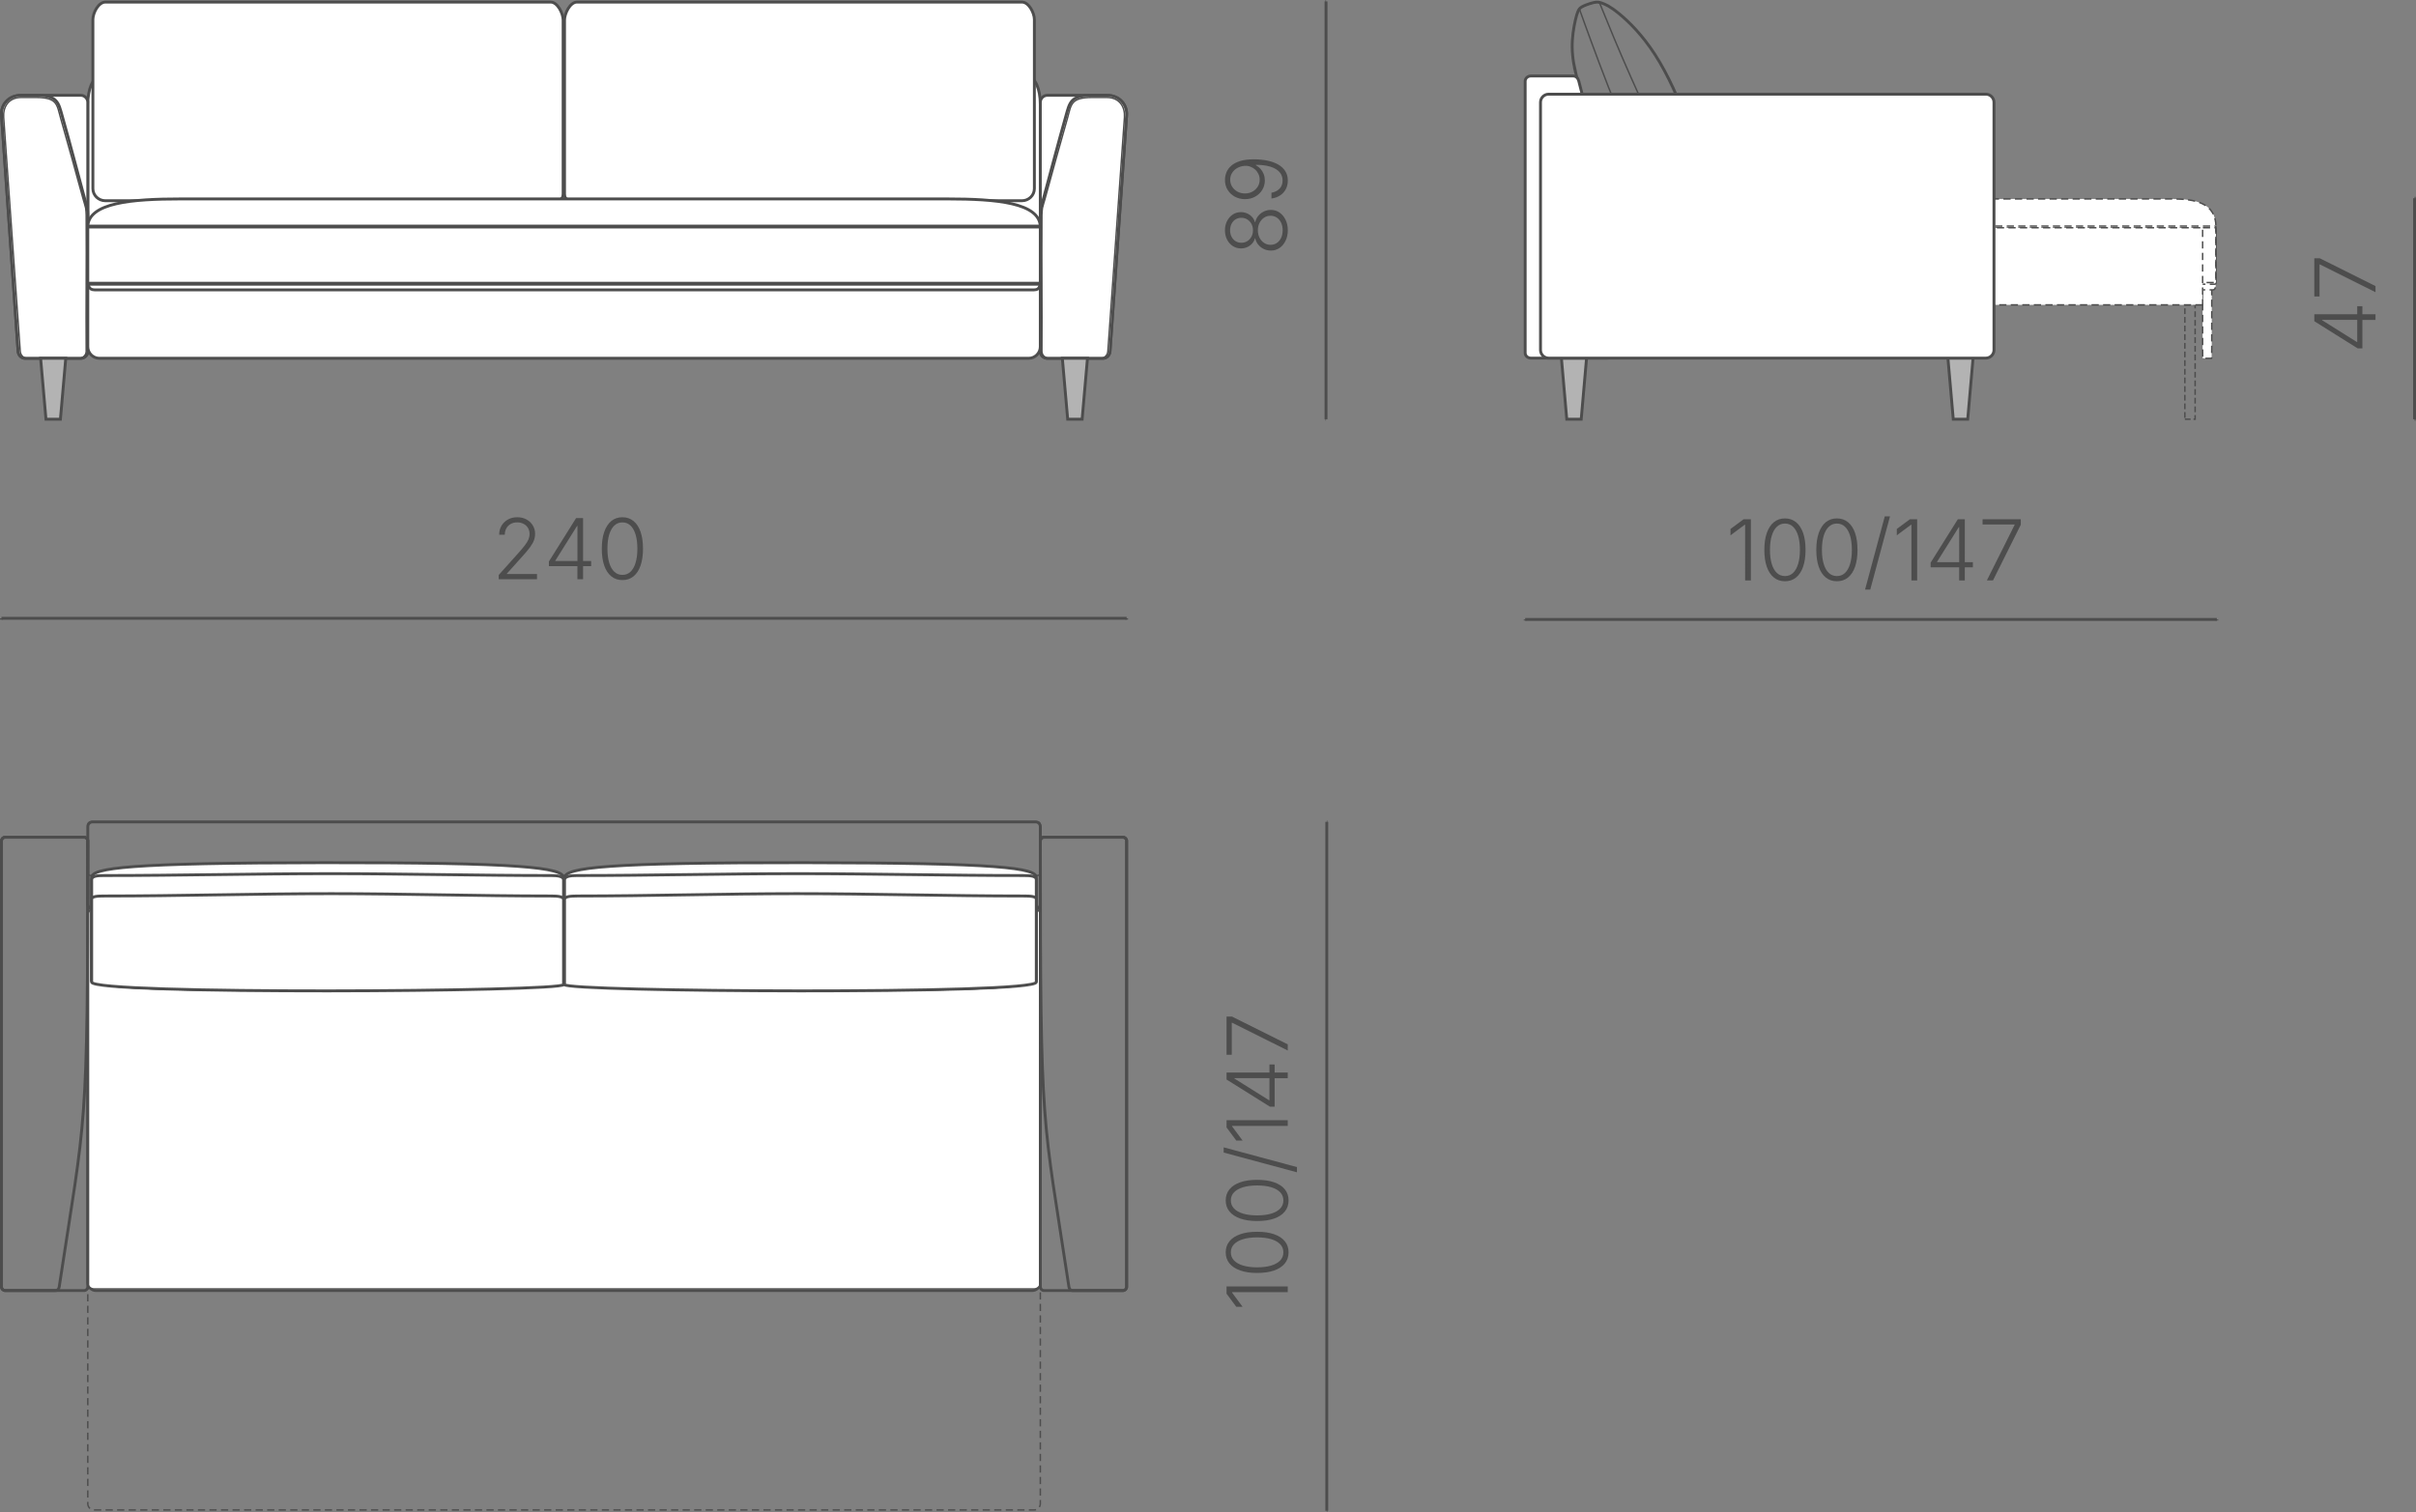 <?xml version="1.0" encoding="UTF-8"?> <svg xmlns="http://www.w3.org/2000/svg" xmlns:xlink="http://www.w3.org/1999/xlink" xmlns:xodm="http://www.corel.com/coreldraw/odm/2003" xml:space="preserve" width="141.852mm" height="88.812mm" version="1.1" style="shape-rendering:geometricPrecision; text-rendering:geometricPrecision; image-rendering:optimizeQuality; fill-rule:evenodd; clip-rule:evenodd" viewBox="0 0 8601.17 5385.1"><rect x="0" y="0" width="8601.17" height="5385.1" fill="#808080" stroke="none"/> <defs> <style type="text/css"> .str1 {stroke:#4D4D4D;stroke-width:5.14;stroke-miterlimit:22.926} .str0 {stroke:#4D4D4D;stroke-width:10.27;stroke-miterlimit:22.926} .str3 {stroke:#4D4D4D;stroke-width:5.12;stroke-miterlimit:22.926;stroke-dasharray:20.531 10.265} .str2 {stroke:#4D4D4D;stroke-width:5.14;stroke-miterlimit:22.926;stroke-dasharray:25.679 15.407} .fil1 {fill:none} .fil2 {fill:#B3B3B3} .fil0 {fill:white} .fil3 {fill:#4D4D4D;fill-rule:nonzero} </style> </defs> <g id="Слой_x0020_1">  <g id="_2570435896576"> <path class="fil0 str0" d="M372.78 974.98l3270.52 0c22.67,0 60.25,-69.91 60.25,-122.54l0 -482c0,-52.72 -18.56,-95.95 -41.21,-95.95l-3308.59 0c-22.65,0 -41.21,43.18 -41.21,95.95l0 482c0,52.78 37.58,122.54 60.25,122.54z"></path> <path class="fil0 str0" d="M76.3 339.35l211.05 0c13.85,0 25.18,11.35 25.18,25.19l0 886.17c0,13.84 -11.34,25.18 -25.18,25.18l-197.73 0c-13.79,0 -24.21,-11.36 -25.18,-25.18l-59.02 -840.48c-2.43,-34.66 22.76,-70.88 70.88,-70.88z"></path> <path class="fil0 str0" d="M3939.85 339.35l-211.06 0c-13.85,0 -25.18,11.35 -25.18,25.19l0 886.17c0,13.84 11.34,25.18 25.18,25.18l197.73 0c13.79,0 24.21,-11.36 25.18,-25.18l59.02 -840.48c2.43,-34.66 -22.76,-70.88 -70.87,-70.88z"></path> <path class="fil0 str0" d="M76.3 339.35l51.1 0c77.93,0 80.49,25.46 94.31,74.41 28.94,102.53 52.73,194.5 80.59,297.32 1.21,4.49 7.87,26.13 8.42,30.23 2.33,17.26 1.78,34.77 1.81,38.71 1.14,167.72 -1.16,302.97 0,470.68 0.09,13.82 -11.36,25.18 -25.18,25.18l-197.73 0c-13.79,0 -24.21,-11.36 -25.18,-25.18l-59.02 -840.48c-2.43,-34.66 22.76,-70.88 70.88,-70.88z"></path> <path class="fil0 str0" d="M3939.85 339.35l-51.1 0c-77.93,0 -80.49,25.46 -94.31,74.41 -28.94,102.53 -52.72,194.5 -80.59,297.32 -1.21,4.49 -7.87,26.13 -8.42,30.23 -2.33,17.26 -1.78,34.77 -1.81,38.71 -1.14,167.72 1.16,302.97 0,470.68 -0.09,13.82 11.36,25.18 25.18,25.18l197.73 0c13.79,0 24.21,-11.36 25.18,-25.18l59.02 -840.48c2.43,-34.66 -22.76,-70.88 -70.87,-70.88z"></path> <path class="fil1 str1" d="M76.3 346.96l51.1 0c77.93,0 74.79,25.47 88.6,74.41 28.93,102.52 52.73,186.89 80.59,289.71 1.21,4.47 7.88,26.13 8.43,30.23 2.32,17.25 1.78,34.78 1.81,38.71 1.14,167.72 -1.16,302.97 0,470.68 0.1,13.82 -11.37,25.18 -25.18,25.18l-184.4 0c-13.78,0 -24.21,-11.36 -25.18,-25.18l-59.02 -832.86c-2.45,-34.66 15.14,-70.88 63.26,-70.88z"></path> <path class="fil1 str1" d="M3939.85 346.96l-51.1 0c-77.93,0 -74.79,25.47 -88.6,74.41 -28.93,102.52 -52.73,186.89 -80.59,289.71 -1.21,4.47 -7.87,26.13 -8.42,30.23 -2.32,17.25 -1.78,34.78 -1.81,38.71 -1.13,167.72 1.16,302.97 0,470.68 -0.09,13.82 11.37,25.18 25.18,25.18l184.4 0c13.78,0 24.21,-11.36 25.18,-25.18l59.02 -832.86c2.46,-34.66 -15.14,-70.88 -63.25,-70.88z"></path> <polygon class="fil2 str0" points="144.61,1275.89 234.12,1275.89 215.08,1492.86 163.65,1492.86 "></polygon> <polygon class="fil2 str0" points="3871.54,1275.89 3782.02,1275.89 3801.06,1492.86 3852.5,1492.86 "></polygon> <path class="fil0 str0" d="M374.96 7.44l1585.63 0c24.34,0 44.25,40.37 44.25,64.02l0 619.32c0,23.65 -19.95,24.04 -44.25,24.04l-1585.63 0c-24.29,0 -44.25,-19.38 -44.25,-43.08l0 -602.19c0,-23.7 19.91,-62.12 44.25,-62.12z"></path> <path class="fil0 str0" d="M3638.27 7.44l-1584.31 0c-24.31,0 -44.21,40.37 -44.21,64.02l0 619.32c0,23.65 19.94,24.04 44.21,24.04l1584.31 0c24.27,0 44.22,-19.38 44.22,-43.08l0 -602.19c0,-23.7 -19.9,-62.12 -44.22,-62.12z"></path> <path class="fil0 str0" d="M372.78 974.98l3270.52 0c22.67,0 60.25,30.03 60.25,52.64l0 207.06c0,22.65 -18.56,41.21 -41.21,41.21l-3308.59 0c-22.65,0 -41.21,-18.55 -41.21,-41.21l0 -207.06c0,-22.67 37.58,-52.64 60.25,-52.64z"></path> <path class="fil0 str0" d="M641.21 708.43l2733.66 0c169.26,0 328.68,12.92 328.68,100.24l0 182.3c0,22.62 0.44,41.22 -22.17,41.22l-3344.76 0c-22.62,0 -24.08,-18.55 -24.08,-41.22l0 -182.3c0,-87.4 159.42,-100.24 328.68,-100.24z"></path> <path class="fil0 str0" d="M316.14 805.05l3383.75 0c1.99,0 3.61,1.62 3.61,3.61l0 199.77c0,1.99 -1.63,3.61 -3.61,3.61l-3383.75 0c-1.99,0 -3.61,-1.62 -3.61,-3.61l0 -199.77c0,-1.99 1.63,-3.61 3.61,-3.61z"></path> <path class="fil1 str1" d="M315.94 811.02l3384.16 0c1.88,0 3.41,1.53 3.41,3.41l0 188.24c0,1.88 -1.53,3.41 -3.41,3.41l-3384.16 0c-1.88,0 -3.41,-1.53 -3.41,-3.41l0 -188.24c0,-1.88 1.53,-3.41 3.41,-3.41z"></path> </g> <g id="_2570435901376"> <path class="fil1 str2" d="M334.79 5377.03l3346.62 0c12.23,0 22.23,-10 22.23,-22.23l0 -1308.73c0,-12.23 -10,-22.23 -22.23,-22.23l-3346.62 0c-12.23,0 -22.23,10 -22.23,22.23l0 1308.73c0,12.23 10,22.23 22.23,22.23z"></path> <path class="fil1 str0" d="M329.52 2926.74l3357.16 0c9.33,0 16.97,7.63 16.97,16.97l0 275.97c0,9.33 -7.63,16.97 -16.97,16.97l-3357.16 0c-9.33,0 -16.97,-7.63 -16.97,-16.97l0 -275.97c0,-9.33 7.63,-16.97 16.97,-16.97z"></path> <path class="fil0 str0" d="M342.07 4595.75l3332.06 0c16.24,0 29.52,-13.28 29.52,-29.52l0 -1300.07c0,-16.24 -13.28,-29.52 -29.52,-29.52l-3332.06 0c-16.24,0 -29.52,13.28 -29.52,29.52l0 1300.07c0,16.24 13.28,29.52 29.52,29.52z"></path> <path class="fil0 str1" d="M334.79 4589.85l3346.62 0c12.23,0 22.23,-10 22.23,-22.23l0 -1308.73c0,-12.23 -10,-22.23 -22.23,-22.23l-3346.62 0c-12.23,0 -22.23,10 -22.23,22.23l0 1308.73c0,12.23 10,22.23 22.23,22.23z"></path> <path class="fil1 str1" d="M323.01 2926.74l3370.17 0c5.75,0 10.46,4.71 10.46,10.46l0 170.21c0,5.75 -4.71,10.46 -10.46,10.46l-3370.17 0c-5.75,0 -10.46,-4.71 -10.46,-10.46l0 -170.21c0,-5.75 4.71,-10.46 10.46,-10.46z"></path> <path class="fil1 str0" d="M18.57 2981.35l280.71 0c7.31,0 13.28,5.97 13.28,13.28l0 1587.85c0,7.31 -5.97,13.28 -13.28,13.28l-280.71 0c-7.31,0 -13.28,-5.97 -13.28,-13.28l0 -1587.85c0,-7.31 5.97,-13.28 13.28,-13.28z"></path> <path class="fil1 str0" d="M3997.63 2981.35l-280.71 0c-7.31,0 -13.28,5.97 -13.28,13.28l0 1587.85c0,7.31 5.97,13.28 13.28,13.28l280.71 0c7.31,0 13.28,-5.97 13.28,-13.28l0 -1587.85c0,-7.31 -5.97,-13.28 -13.28,-13.28z"></path> <path class="fil1 str0" d="M18.57 2981.35c93.57,0 187.14,0 280.71,0 7.3,0 13.28,5.78 13.28,12.84 0,1060.22 -7.39,964.35 -101.81,1588.71 -1.06,6.97 -5.99,12.85 -13.28,12.85 -59.63,0 -119.26,0 -178.9,0 -7.29,0 -13.28,-5.78 -13.28,-12.85 0,-529.57 0,-1059.14 0,-1588.71 0,-7.06 5.97,-12.84 13.28,-12.84z"></path> <path class="fil1 str0" d="M3997.63 2981.35c-93.57,0 -187.14,0 -280.7,0 -7.31,0 -13.28,5.78 -13.28,12.84 0,1060.22 7.38,964.35 101.81,1588.71 1.06,6.97 6,12.85 13.28,12.85 59.63,0 119.27,0 178.9,0 7.29,0 13.29,-5.78 13.29,-12.85 0,-529.57 0,-1059.14 0,-1588.71 0,-7.06 -5.98,-12.84 -13.29,-12.84z"></path> <path class="fil0 str0" d="M2009.77 3126.12l0 376.31c0,14.68 1679.53,49.17 1679.53,-11.72l0 -365.76c0,-34.17 -130.62,-52.3 -826.96,-52.95 -696.34,-0.66 -852.57,16.87 -852.57,54.12z"></path> <path class="fil0 str0" d="M2006.32 3126.12l0 376.31c0,14.68 -1679.94,49.17 -1679.94,-11.72l0 -365.76c0,-34.17 130.65,-52.3 827.16,-52.95 696.51,-0.66 852.78,16.87 852.78,54.12z"></path> <path class="fil0 str0" d="M3644.9 3117.87c-268.24,0 -536.48,-6.68 -804.73,-6.68 -262,0 -524,6.68 -786.01,6.68 -24.42,0 -44.4,2.77 -44.4,16.12l0 369.68c0,13.46 1679.53,45.09 1679.53,-10.75 0,-120 0,-240 0,-360.01 0,-13.38 -19.98,-15.04 -44.4,-15.04z"></path> <path class="fil0 str0" d="M370.79 3117.87c268.31,0 536.61,-6.68 804.92,-6.68 262.07,0 524.13,6.68 786.2,6.68 24.42,0 44.41,2.77 44.41,16.12l0 369.68c0,13.46 -1679.94,45.09 -1679.94,-10.75 0,-120 0,-240 0,-360.01 0,-13.38 19.98,-15.04 44.41,-15.04z"></path> <path class="fil0 str0" d="M3644.9 3190.71c-269.59,0 -539.18,-8.34 -808.77,-8.34 -260.65,0 -521.31,8.34 -781.96,8.34 -24.42,0 -44.4,1.95 -44.4,12.87l0 302.55c0,26.03 1679.53,36.87 1679.53,-8.79 0,-98.22 0,-196.43 0,-294.65 0,-10.94 -19.98,-11.99 -44.4,-11.99z"></path> <path class="fil0 str0" d="M370.79 3190.71c269.65,0 539.31,-8.34 808.96,-8.34 260.72,0 521.44,8.34 782.16,8.34 24.42,0 44.41,1.95 44.41,12.87l0 302.55c0,26.03 -1679.94,36.87 -1679.94,-8.79 0,-98.22 0,-196.43 0,-294.65 0,-10.94 19.98,-11.99 44.41,-11.99z"></path> </g> <g id="_2570435899312"> <polygon class="fil1 str3" points="7778.28,1492.86 7814.83,1492.86 7814.83,1085.58 7778.28,1085.58 "></polygon> <path class="fil0 str2" d="M7842.12 974.98l31.29 0c0.21,0 0.58,30.03 0.58,52.64l0 207.06c0,22.65 -0.18,41.21 -0.39,41.21l-31.66 0c-0.22,0 -0.39,-18.55 -0.39,-41.21l0 -207.06c0,-22.67 0.36,-52.64 0.58,-52.64z"></path> <path class="fil0 str2" d="M6433.86 708.43l1298.97 0c80.43,0 156.18,12.92 156.18,100.24l0 182.3c0,22.62 0.21,41.22 -10.54,41.22l-1589.36 0c-10.75,0 -11.44,-18.55 -11.44,-41.22l0 -182.3c0,-87.4 75.75,-100.24 156.18,-100.24z"></path> <path class="fil0 str2" d="M6281.29 805.05l1604.09 0c1.99,0 3.61,1.62 3.61,3.61l0 199.77c0,1.99 -1.63,3.61 -3.61,3.61l-1604.09 0c-1.99,0 -3.61,-1.62 -3.61,-3.61l0 -199.77c0,-1.99 1.63,-3.61 3.61,-3.61z"></path> <path class="fil1 str2" d="M6281.08 811.02l1604.5 0c1.88,0 3.41,1.53 3.41,3.41l0 188.24c0,1.88 -1.53,3.41 -3.41,3.41l-1604.5 0c-1.88,0 -3.41,-1.53 -3.41,-3.41l0 -188.24c0,-1.88 1.53,-3.41 3.41,-3.41z"></path> <polygon class="fil0 str2" points="7841.54,1085.58 7057.94,1085.58 7057.94,811.02 7841.54,811.02 "></polygon> <polygon class="fil2 str0" points="7024.29,1275.28 6934.78,1275.28 6953.82,1492.86 7005.25,1492.86 "></polygon> <polygon class="fil2 str0" points="5558.77,1275.28 5648.28,1275.28 5629.25,1492.86 5577.81,1492.86 "></polygon> <path class="fil1 str0" d="M5608.9 256.99c-10.32,-44.48 -13.29,-79.13 -11.13,-113.77 2.15,-34.64 9.42,-69.26 15.3,-89.29 5.87,-20.03 10.34,-25.48 21.46,-31.12 11.11,-5.64 28.88,-11.47 40.38,-13.96 11.49,-2.49 16.72,-1.64 27.96,2.21 11.25,3.85 28.5,10.71 61.54,37.85 33.03,27.13 81.85,74.54 127.55,145.49 45.69,70.94 88.27,165.43 109.76,233.06 21.49,67.63 21.89,108.41 18.3,140.85 -3.59,32.44 -11.17,56.54 -23.11,77.06 -11.95,20.52 -28.24,37.47 -46.7,47.06 -18.46,9.6 -39.1,11.84 -67.2,13.78 -28.1,1.95 -63.66,3.59 -102.98,-45.82 -39.32,-49.41 -82.39,-149.86 -112.77,-227.24 -30.38,-77.38 -48.06,-131.69 -58.38,-176.17z"></path> <path class="fil1 str1" d="M5623.85 31.19c-0.99,1.65 -0.49,3.03 22.06,64.85 22.56,61.82 67.17,184.07 112.42,294.25 45.25,110.17 91.15,208.27 115.27,259.13 24.11,50.87 26.46,54.5 34.67,54.49 8.21,-0.01 22.29,-3.67 33.79,-8.7 11.51,-5.03 20.45,-11.42 26.61,-16.12 6.16,-4.69 9.55,-7.68 11.65,-10.07 2.1,-2.38 2.9,-4.17 -29.13,-74.94 -32.03,-70.78 -96.89,-210.57 -145.06,-319.27 -48.16,-108.7 -79.62,-186.3 -95.52,-225.7 -15.9,-39.4 -16.25,-40.59 -18.37,-41.07 -2.12,-0.48 -6,-0.24 -12.18,0.72 -6.17,0.96 -14.64,2.65 -23.4,5.6 -8.77,2.95 -17.84,7.15 -23.61,10.21 -5.77,3.06 -8.24,4.98 -9.22,6.62z"></path> <path class="fil0 str0" d="M5600.62 270.61l-150.79 0c-11.02,0 -20.11,8.38 -20.11,18.55l0 967.56c0,10.2 9.05,18.55 20.11,18.55l271.96 0c11.05,0 20.1,-8.35 20.1,-18.55l0 -494.46 -121.17 -473.1c-2.54,-9.93 -9.11,-18.55 -20.11,-18.55z"></path> <path class="fil0 str0" d="M5513.36 335.38l1556.34 0c15.97,0 29.03,13.06 29.03,29.03l0 881.84c0,15.97 -13.06,29.03 -29.03,29.03l-1556.34 0c-15.97,0 -29.03,-13.06 -29.03,-29.03l0 -881.84c0,-15.97 13.06,-29.03 29.03,-29.03z"></path> </g> <g id="_2570435901808"> <line class="fil1 str0" x1="4725.16" y1="5379.96" x2="4723.43" y2="5379.96"></line> <line class="fil1 str0" x1="4725.17" y1="2926.78" x2="4723.44" y2="2926.78"></line> <line class="fil1 str0" x1="4723.44" y1="2926.78" x2="4723.43" y2="5379.96"></line> </g> <path class="fil3" d="M4366.58 4581.05l217.86 0 0 20.46 -198.3 0 0 1.45 37.59 50.61 -22.51 0 -34.63 -46.66 0 -25.85zm220.81 -121.34c0,15.37 -4.44,28.55 -13.33,39.53 -8.88,10.98 -21.61,19.37 -38.23,25.16 -16.63,5.79 -36.69,8.68 -60.2,8.68 -23.45,0 -43.57,-2.89 -60.24,-8.79 -16.67,-5.84 -29.45,-14.22 -38.38,-25.1 -8.88,-10.93 -13.38,-24.11 -13.38,-39.48 0,-15.32 4.49,-28.45 13.38,-39.43 8.93,-10.98 21.71,-19.37 38.38,-25.16 16.67,-5.79 36.79,-8.68 60.24,-8.68 23.41,0 43.43,2.89 60.1,8.68 16.67,5.79 29.45,14.18 38.33,25.05 8.88,10.93 13.33,24.11 13.33,39.53zm-18.47 0c0,-11.23 -3.69,-20.82 -11.08,-28.7 -7.44,-7.89 -18.12,-13.93 -32.05,-18.17 -13.93,-4.24 -30.64,-6.38 -50.16,-6.38 -19.66,0 -36.48,2.15 -50.41,6.38 -13.98,4.24 -24.66,10.28 -32.09,18.17 -7.49,7.88 -11.23,17.47 -11.23,28.7 0,11.18 3.74,20.76 11.23,28.7 7.43,7.94 18.12,14.02 32.09,18.27 13.92,4.24 30.74,6.38 50.41,6.38 19.52,0 36.24,-2.15 50.16,-6.38 13.93,-4.24 24.61,-10.33 32.05,-18.27 7.39,-7.94 11.08,-17.52 11.08,-28.7zm-212.57 -373.94l260.84 70.23 0 18.57 -260.84 -70.23 0 -18.57zm10.24 -96.78l217.86 0 0 20.46 -198.3 0 0 1.45 37.58 50.61 -22.51 0 -34.63 -46.66 0 -25.85zm171.2 -47.97l-16.67 0 -154.52 -96.78 0 -12.58 27.9 0 0 9.03 123.43 77.36 1.45 0 0 -127.38 18.42 0 0 150.33zm46.66 -101.47l-51.76 0 -7.74 -0.15 -158.37 0 0 -20.02 217.86 0 0 20.16zm2.94 435.19c0,15.37 -4.44,28.55 -13.33,39.53 -8.88,10.98 -21.61,19.37 -38.23,25.16 -16.63,5.79 -36.69,8.68 -60.2,8.68 -23.45,0 -43.57,-2.89 -60.24,-8.79 -16.67,-5.84 -29.45,-14.22 -38.38,-25.1 -8.88,-10.93 -13.38,-24.11 -13.38,-39.48 0,-15.32 4.49,-28.45 13.38,-39.43 8.93,-10.98 21.71,-19.37 38.38,-25.16 16.67,-5.79 36.79,-8.68 60.24,-8.68 23.41,0 43.43,2.89 60.1,8.68 16.67,5.79 29.45,14.18 38.33,25.05 8.88,10.93 13.33,24.11 13.33,39.53zm-18.47 0c0,-11.23 -3.69,-20.82 -11.08,-28.7 -7.44,-7.89 -18.12,-13.93 -32.05,-18.17 -13.93,-4.24 -30.64,-6.38 -50.16,-6.38 -19.66,0 -36.48,2.15 -50.41,6.38 -13.98,4.24 -24.66,10.28 -32.09,18.17 -7.49,7.88 -11.23,17.47 -11.23,28.7 0,11.18 3.74,20.76 11.23,28.7 7.43,7.94 18.12,14.02 32.09,18.27 13.92,4.24 30.74,6.38 50.41,6.38 19.52,0 36.24,-2.15 50.16,-6.38 13.93,-4.24 24.61,-10.33 32.05,-18.27 7.39,-7.94 11.08,-17.52 11.08,-28.7zm15.53 -533.86l-197.85 -98.87 -1.44 0 0 114.1 -18.57 0 0 -136.01 19.56 0 198.3 98.97 0 21.81z"></path> <g id="_2570435903056"> <line class="fil1 str0" x1="5.14" y1="2206.38" x2="5.14" y2="2201.84"></line> <line class="fil1 str0" x1="4010.91" y1="2206.29" x2="4010.91" y2="2201.75"></line> <line class="fil1 str0" x1="4010.91" y1="2201.75" x2="5.14" y2="2201.84"></line> </g> <path class="fil3" d="M1775.44 2062.8l0 -15.23 71.52 -79.81c8.99,-10.13 16.27,-18.86 21.86,-26.2 5.59,-7.29 9.73,-14.08 12.42,-20.37 2.7,-6.29 4.04,-12.88 4.04,-19.67 0,-8.28 -1.95,-15.52 -5.79,-21.76 -3.84,-6.19 -9.08,-10.98 -15.72,-14.38 -6.64,-3.39 -14.17,-5.14 -22.66,-5.14 -8.88,0 -16.62,1.89 -23.2,5.74 -6.54,3.8 -11.68,8.99 -15.33,15.57 -3.64,6.54 -5.49,14.13 -5.49,22.71l-20.02 0c0,-12.08 2.8,-22.81 8.39,-32.25 5.59,-9.38 13.28,-16.77 22.96,-22.06 9.68,-5.34 20.76,-7.99 33.24,-7.99 12.33,0 23.2,2.6 32.69,7.83 9.54,5.19 17.02,12.27 22.47,21.21 5.44,8.88 8.18,18.97 8.18,30.2 0,7.99 -1.39,15.67 -4.14,23.11 -2.79,7.39 -7.58,15.77 -14.42,25.05 -6.83,9.34 -16.37,20.72 -28.65,34.14l-53.26 59.25 0 1.45 107.21 -0.01 0 18.57 -136.31 0.01zm178.73 -46.67l0 -16.67 96.77 -154.52 12.58 0 0 27.9 -9.03 0 -77.36 123.43 0 1.45 127.38 0 0 18.42 -150.33 0zm101.47 46.66l0 -51.76 0.15 -7.74 -0.01 -158.37 20.02 0 0.01 217.86 -20.16 0zm160.21 2.94c-15.37,0 -28.55,-4.44 -39.53,-13.33 -10.98,-8.88 -19.37,-21.61 -25.16,-38.22 -5.79,-16.63 -8.68,-36.69 -8.68,-60.2 0,-23.45 2.89,-43.57 8.78,-60.24 5.84,-16.67 14.22,-29.46 25.1,-38.39 10.93,-8.88 24.11,-13.38 39.48,-13.38 15.32,0 28.45,4.49 39.43,13.38 10.98,8.93 19.37,21.71 25.16,38.38 5.79,16.67 8.69,36.79 8.69,60.24 0,23.41 -2.89,43.43 -8.68,60.1 -5.79,16.67 -14.18,29.45 -25.05,38.33 -10.93,8.88 -24.11,13.33 -39.53,13.33zm0 -18.47c11.23,0 20.82,-3.69 28.7,-11.08 7.89,-7.44 13.93,-18.12 18.17,-32.05 4.24,-13.93 6.38,-30.64 6.38,-50.16 0,-19.66 -2.15,-36.48 -6.39,-50.41 -4.24,-13.98 -10.28,-24.66 -18.17,-32.09 -7.88,-7.49 -17.47,-11.23 -28.7,-11.23 -11.18,0 -20.76,3.74 -28.7,11.23 -7.94,7.43 -14.02,18.12 -18.27,32.09 -4.24,13.92 -6.38,30.74 -6.38,50.41 0,19.52 2.15,36.24 6.38,50.16 4.24,13.93 10.33,24.61 18.27,32.05 7.94,7.39 17.52,11.08 28.7,11.08z"></path> <g id="_2570435906128"> <line class="fil1 str0" x1="5429.73" y1="2209.52" x2="5429.73" y2="2205.96"></line> <line class="fil1 str0" x1="7892.16" y1="2209.48" x2="7892.16" y2="2205.91"></line> <line class="fil1 str0" x1="7892.16" y1="2205.91" x2="5429.73" y2="2205.96"></line> </g> <path class="fil3" d="M6233.25 1849.09l0.01 217.86 -20.46 0 -0.01 -198.3 -1.45 0 -50.6 37.59 -0.01 -22.51 46.66 -34.63 25.85 0zm121.34 220.8c-15.37,0 -28.55,-4.44 -39.53,-13.32 -10.98,-8.88 -19.37,-21.61 -25.16,-38.23 -5.79,-16.63 -8.68,-36.69 -8.68,-60.2 0,-23.45 2.89,-43.57 8.79,-60.24 5.83,-16.67 14.22,-29.45 25.1,-38.38 10.93,-8.89 24.11,-13.38 39.48,-13.38 15.32,0 28.45,4.49 39.43,13.38 10.98,8.93 19.37,21.71 25.16,38.38 5.79,16.67 8.68,36.79 8.68,60.24 0,23.41 -2.89,43.43 -8.68,60.1 -5.79,16.67 -14.18,29.45 -25.05,38.33 -10.93,8.88 -24.11,13.33 -39.53,13.33zm0 -18.47c11.23,0 20.82,-3.69 28.7,-11.08 7.89,-7.44 13.93,-18.12 18.17,-32.05 4.24,-13.93 6.38,-30.64 6.38,-50.16 0,-19.66 -2.15,-36.48 -6.38,-50.41 -4.24,-13.98 -10.29,-24.66 -18.18,-32.09 -7.88,-7.49 -17.47,-11.23 -28.7,-11.23 -11.18,0 -20.76,3.74 -28.7,11.23 -7.94,7.44 -14.02,18.12 -18.26,32.1 -4.24,13.92 -6.38,30.74 -6.38,50.41 0,19.52 2.15,36.24 6.38,50.16 4.24,13.93 10.33,24.61 18.27,32.04 7.94,7.39 17.52,11.08 28.7,11.08zm184.97 18.47c-15.37,0 -28.55,-4.44 -39.53,-13.33 -10.98,-8.88 -19.37,-21.61 -25.16,-38.23 -5.79,-16.63 -8.68,-36.69 -8.68,-60.2 0,-23.45 2.89,-43.57 8.79,-60.24 5.83,-16.67 14.22,-29.45 25.1,-38.38 10.93,-8.88 24.11,-13.38 39.48,-13.38 15.32,0 28.45,4.49 39.43,13.38 10.98,8.93 19.37,21.71 25.16,38.38 5.79,16.67 8.68,36.79 8.68,60.24 0,23.41 -2.89,43.43 -8.68,60.1 -5.79,16.67 -14.18,29.45 -25.05,38.33 -10.93,8.88 -24.11,13.33 -39.53,13.33zm0 -18.47c11.23,0 20.82,-3.69 28.7,-11.08 7.89,-7.44 13.93,-18.12 18.17,-32.05 4.24,-13.93 6.38,-30.64 6.38,-50.16 0,-19.66 -2.15,-36.48 -6.38,-50.41 -4.24,-13.98 -10.29,-24.66 -18.18,-32.09 -7.88,-7.49 -17.47,-11.23 -28.7,-11.23 -11.18,0 -20.76,3.74 -28.7,11.23 -7.94,7.43 -14.02,18.12 -18.26,32.09 -4.24,13.92 -6.38,30.74 -6.38,50.41 0,19.52 2.15,36.24 6.38,50.16 4.24,13.93 10.33,24.61 18.27,32.05 7.94,7.39 17.52,11.08 28.7,11.08zm188.96 -212.58l-70.22 260.84 -18.57 0 70.22 -260.84 18.57 0zm96.78 10.24l0.01 217.86 -20.46 0 -0.01 -198.3 -1.45 0 -50.6 37.59 -0.01 -22.51 46.66 -34.63 25.85 0zm47.97 171.2l0 -16.67 96.77 -154.52 12.58 0 0 27.9 -9.03 0 -77.36 123.43 0 1.45 127.38 0 0 18.42 -150.33 0zm101.47 46.66l0 -51.76 0.15 -7.74 -0.01 -158.37 20.02 0 0.01 217.86 -20.16 0zm98.67 -0.01l98.86 -197.85 0 -1.44 -114.1 0 0 -18.57 136.01 0 0 19.56 -98.97 198.3 -21.81 0z"></path> <g id="_2570435904976"> <line class="fil1 str0" x1="4718.82" y1="1492.86" x2="4720.72" y2="1492.86"></line> <line class="fil1 str0" x1="4718.86" y1="5.14" x2="4720.76" y2="5.14"></line> <line class="fil1 str0" x1="4720.76" y1="5.14" x2="4720.72" y2="1492.86"></line> </g> <path class="fil3" d="M4584.69 820.06c0,13.93 -2.65,26.35 -7.94,37.28 -5.24,10.93 -12.43,19.46 -21.46,25.65 -9.08,6.19 -19.37,9.28 -30.84,9.28 -8.98,0 -17.42,-1.84 -25.25,-5.64 -7.83,-3.74 -14.42,-8.93 -19.82,-15.57 -5.34,-6.6 -8.88,-14.09 -10.53,-22.37l-0.99 0c-3.15,10.83 -9.28,19.52 -18.52,26.1 -9.19,6.59 -19.66,9.88 -31.35,9.88 -10.83,0 -20.56,-2.84 -29.2,-8.48 -8.63,-5.65 -15.43,-13.38 -20.36,-23.11 -5,-9.73 -7.49,-20.76 -7.49,-33.04 0,-12.18 2.5,-23.16 7.49,-32.89 4.94,-9.79 11.73,-17.47 20.31,-23.21 8.59,-5.69 18.32,-8.54 29.24,-8.54 11.58,0 22.02,3.3 31.3,9.88 9.23,6.59 15.42,15.18 18.57,25.81l0.99 0c1.65,-8.19 5.19,-15.57 10.53,-22.16 5.39,-6.58 11.98,-11.78 19.82,-15.62 7.83,-3.89 16.27,-5.79 25.25,-5.79 11.48,0 21.76,3.14 30.84,9.43 9.03,6.29 16.23,14.87 21.46,25.8 5.29,10.93 7.93,23.36 7.93,37.28zm-18.32 0c0,-10.23 -1.84,-19.22 -5.54,-27 -3.69,-7.74 -8.79,-13.78 -15.27,-18.17 -6.49,-4.4 -13.87,-6.59 -22.16,-6.59 -8.68,0 -16.42,2.24 -23.16,6.79 -6.79,4.54 -12.18,10.68 -16.17,18.51 -4,7.79 -6,16.63 -6,26.45 0,9.83 1.99,18.67 5.99,26.45 3.99,7.79 9.38,13.98 16.17,18.52 6.74,4.54 14.47,6.79 23.16,6.79 8.29,0 15.67,-2.15 22.16,-6.49 6.49,-4.34 11.58,-10.43 15.27,-18.21 3.69,-7.79 5.54,-16.82 5.54,-27.06zm-105.72 -0.01c0,-8.48 -1.79,-16.07 -5.38,-22.76 -3.59,-6.64 -8.53,-11.93 -14.77,-15.83 -6.24,-3.94 -13.33,-5.89 -21.22,-5.89 -7.88,0 -14.82,1.9 -20.81,5.74 -5.99,3.8 -10.73,9.03 -14.13,15.78 -3.39,6.74 -5.14,14.37 -5.14,22.96 0,8.59 1.75,16.22 5.14,22.86 3.4,6.69 8.14,11.98 14.13,15.83 5.99,3.84 12.93,5.78 20.81,5.78 7.89,0 14.98,-1.95 21.22,-5.78 6.24,-3.84 11.18,-9.19 14.77,-15.92 3.6,-6.79 5.39,-14.38 5.39,-22.76zm124.04 -177.37c0,11.82 -2.45,22.26 -7.34,31.39 -4.89,9.08 -11.68,16.47 -20.46,22.11 -8.79,5.69 -18.92,9.23 -30.4,10.68l0 -20.61c11.38,-1.85 20.86,-6.49 28.35,-13.88 7.49,-7.43 11.28,-17.32 11.28,-29.69 0,-11.78 -3.75,-21.82 -11.13,-30.1 -7.44,-8.29 -18.17,-14.63 -32.34,-19.02 -14.12,-4.4 -31.34,-6.59 -51.6,-6.6l0 1.45c6.43,3.35 12.02,7.74 16.81,13.23 4.79,5.54 8.48,11.78 11.13,18.72 2.64,6.99 3.94,14.42 3.94,22.31 0,12.18 -3.04,23.31 -9.13,33.44 -6.09,10.08 -14.47,18.12 -25.16,24.1 -10.68,5.99 -22.86,8.99 -36.48,8.99 -13.07,0 -25.01,-2.89 -35.84,-8.68 -10.83,-5.79 -19.46,-13.93 -25.95,-24.36 -6.49,-10.44 -9.63,-22.61 -9.43,-36.54 0.1,-9.08 1.95,-17.92 5.54,-26.55 3.64,-8.63 9.38,-16.37 17.27,-23.26 7.88,-6.89 18.37,-12.33 31.44,-16.37 13.08,-4.04 29.15,-6.09 48.27,-6.09 17.82,0.01 34.14,1.61 48.91,4.7 14.78,3.15 27.55,7.79 38.38,14.02 10.83,6.24 19.16,14.13 25.05,23.56 5.94,9.48 8.89,20.46 8.89,33.05zm-100.17 -2.75c0,-7.24 -1.45,-13.93 -4.34,-20.12 -2.84,-6.18 -6.79,-11.58 -11.83,-16.12 -5.04,-4.49 -10.78,-7.94 -17.27,-10.28 -6.48,-2.35 -13.27,-3.29 -20.36,-2.8 -9.88,0.8 -18.62,3.4 -26.25,7.83 -7.69,4.44 -13.73,10.24 -18.22,17.32 -4.49,7.14 -6.74,15.17 -6.74,24.16 0,9.23 2.4,17.57 7.09,25.01 4.74,7.39 11.08,13.22 19.02,17.52 7.94,4.29 16.82,6.44 26.55,6.44 9.73,0 18.57,-2.15 26.45,-6.44 7.88,-4.29 14.18,-10.13 18.86,-17.51 4.69,-7.44 7.04,-15.77 7.04,-25.01z"></path> <g id="_2570435908432"> <line class="fil1 str0" x1="8599.89" y1="1492.86" x2="8595.97" y2="1492.86"></line> <line class="fil1 str0" x1="8599.96" y1="705.99" x2="8596.04" y2="705.99"></line> <line class="fil1 str0" x1="8596.04" y1="705.99" x2="8595.97" y2="1492.86"></line> </g> <path class="fil3" d="M8410.33 1240.7l-16.67 0 -154.51 -96.79 0 -12.58 27.9 0 0 9.03 123.42 77.38 1.45 0 0.01 -127.38 18.42 0 -0.01 150.33zm46.68 -101.47l-51.76 -0.01 -7.74 -0.15 -158.37 -0.01 0 -20.02 217.86 0.02 0 20.16zm0.01 -98.67l-197.84 -98.89 -1.44 0 -0.01 114.1 -18.57 0 0.01 -136.01 19.56 0 198.29 98.99 0 21.81z"></path> </g> </svg> 
